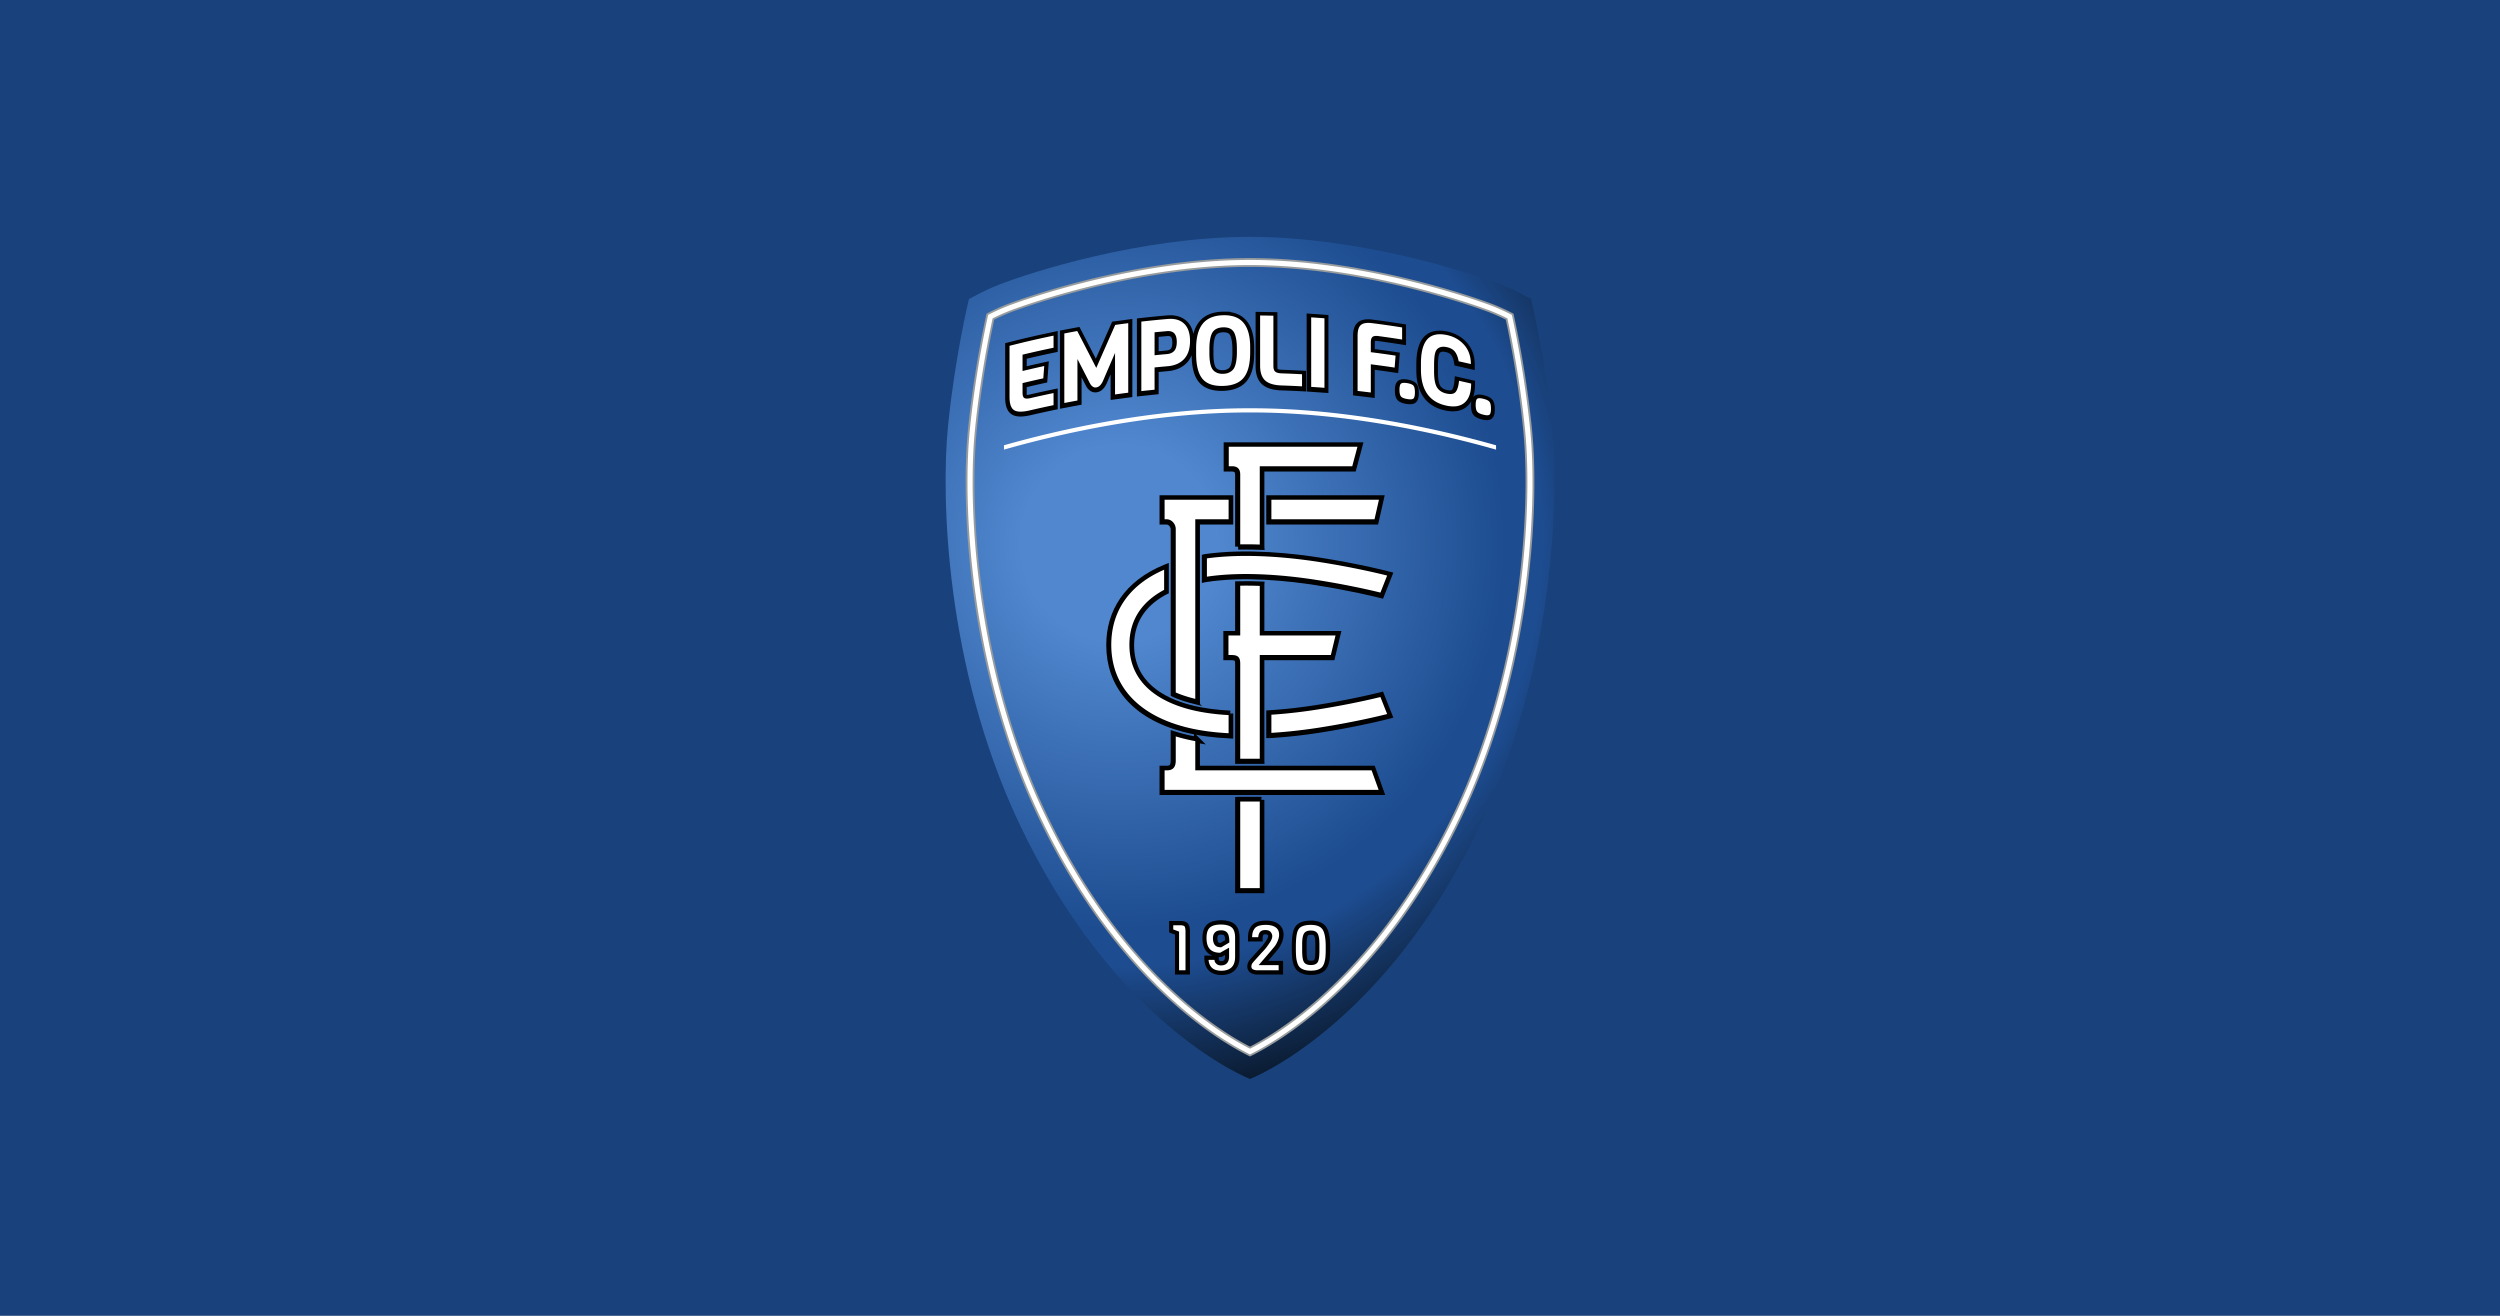 <svg id="svg26" version="1.1" viewBox="0 0 950 500" xmlns="http://www.w3.org/2000/svg">
   <defs id="defs8">
      <filter id="b" x="-.279" y="-.874" width="1.559" height="2.749" style="color-interpolation-filters:sRGB">
         <feGaussianBlur id="feGaussianBlur1" stdDeviation="6.533"/>
      </filter>
      <filter id="c" x="-.172" y="-.106" width="1.351" height="1.212" style="color-interpolation-filters:sRGB">
         <feGaussianBlur id="feGaussianBlur2" stdDeviation="5.841"/>
      </filter>
      <filter id="d" x="-.051" y="-.24" width="1.103" height="1.48" style="color-interpolation-filters:sRGB">
         <feGaussianBlur id="feGaussianBlur3" stdDeviation="3.562"/>
      </filter>
      <radialGradient id="a" cx="183.84" cy="536.68" r="651.46" gradientTransform="matrix(.436 0 0 -.436 345.24 440.5)" gradientUnits="userSpaceOnUse">
         <stop id="stop3" style="stop-color:#5087ce" offset="0"/>
         <stop id="stop4" style="stop-color:#5087ce" offset=".131"/>
         <stop id="stop5" style="stop-color:#1d4c90" offset=".517"/>
         <stop id="stop6" style="stop-color:#1d4c90" offset=".566"/>
         <stop id="stop7" style="stop-color:#07121f" offset=".77"/>
         <stop id="stop8" style="stop-color:#07121f" offset="1"/>
      </radialGradient>
   </defs>
   <path id="path8" class="mono" d="M0 500h950V0H0z" style="fill:#19417b"/>
   <path id="path9" class="mono" d="m386.97 312.23c-27.76-59.279-29.391-123.45-26.74-150.13 2.65-26.681 7.951-48.415 7.951-48.415s5.09-3.033 11.574-5.566c11.31-4.417 53.274-18.112 95.24-18.112s83.931 13.694 95.24 18.112c6.485 2.533 11.574 5.566 11.574 5.566s5.301 21.734 7.952 48.415 1.019 90.855-26.74 150.13c-36.518 77.983-88.025 97.773-88.025 97.773s-51.508-19.79-88.025-97.773" style="fill:url(#a)"/>
   <path id="path10" d="M382.72 115.6c.45-.175 45.477-17.533 92.279-17.533s91.83 17.358 92.28 17.533c3.135 1.223 5.93 2.587 7.844 3.585 1.503 6.789 5.065 24.126 7.055 44.142.541 5.438.884 12.198.884 19.977 0 31.76-5.704 80.513-26.884 125.69-18.066 38.537-39.889 61.949-55.015 74.801C489.2 393.962 479.446 399.297 475 401.46c-4.447-2.163-14.199-7.497-26.164-17.665-15.125-12.853-36.949-36.265-55.015-74.801-21.179-45.177-26.884-93.93-26.884-125.69 0-7.78.343-14.539.883-19.977 1.991-20.016 5.553-37.354 7.055-44.142 1.915-.998 4.709-2.362 7.844-3.585m1.22 3.128a76 76 0 0 0-6.123 2.727c-1.602 7.433-4.813 23.683-6.655 42.204-.567 5.7-.867 12.492-.867 19.645 0 20.325 2.59 73.12 26.566 124.27 17.811 37.991 39.278 61.031 54.15 73.668 10.426 8.861 19.058 13.934 23.99 16.466 4.929-2.532 13.561-7.605 23.988-16.466 14.872-12.638 36.34-35.677 54.15-73.668 23.977-51.146 26.566-103.94 26.566-124.27 0-7.152-.3-13.945-.866-19.645-1.843-18.52-5.054-34.772-6.655-42.204a76 76 0 0 0-6.123-2.727c-.445-.173-45.033-17.304-91.062-17.304-46.017 0-90.594 17.123-91.059 17.303" style="fill:#989c9d"/>
   <g id="g1" class="mono">
      <g id="g11" style="filter:url(#b);stroke-width:4.191;stroke:#000">
         <path id="path11" transform="matrix(.436 0 0 -.436 443.41 440.5)" d="M125.6 205.84c-4.755 0-8.326-.98-10.617-2.908l-.01-.009c-1.107-.982-1.975-2.383-2.58-4.16-.945-2.873-1.423-7.374-1.423-13.386v-2.216c0-2.926.1-5.393.293-7.338a25.5 25.5 0 0 1 1.188-5.613c.605-1.795 1.468-3.223 2.572-4.242 1.096-1.014 2.536-1.822 4.279-2.402 1.734-.577 3.854-.869 6.297-.869 2.447 0 4.564.284 6.293.84 1.749.562 3.19 1.372 4.286 2.406 1.1 1.036 1.965 2.461 2.571 4.238.59 1.737.992 3.616 1.188 5.584.195 1.962.293 4.41.293 7.277v2.394c0 7.445-1.037 12.75-3.082 15.769-2.084 3.075-5.97 4.635-11.547 4.635zm0-8.15c2.404 0 3.931-.683 4.67-2.088.776-1.481 1.19-4.139 1.23-7.896v-6.47c-.04-4.182-.416-7.017-1.12-8.426-.652-1.302-2.24-1.961-4.722-1.961s-4.09.69-4.78 2.05c-.743 1.465-1.137 4.271-1.175 8.342v6.703c.038 3.634.45 6.22 1.23 7.686.737 1.386 2.263 2.06 4.666 2.06zm-50.448 4.041c-.923-1.326-1.554-2.745-1.876-4.214-.316-1.442-.477-3.19-.477-5.2v-.46h8.558v.46c0 1.882.337 3.348 1.003 4.354.624.947 1.81 1.427 3.524 1.427 1.728 0 2.923-.403 3.548-1.196.65-.828.98-1.665.98-2.486 0-.857-.317-1.926-.943-3.176l-1.136-1.873-2.326-3.286c-1.031-1.432-2.447-3.05-4.21-4.813l-6.256-6.957-1.763-2c-1.04-1.37-1.563-2.798-1.563-4.255 0-1.803.686-3.114 2.038-3.897 1.27-.738 2.82-1.111 4.604-1.111h20.346v7.742H83.708c1.063 1.23 5.936 6.88 5.936 6.88.017.023 2.332 2.74 2.332 2.74l3.456 4.158c.99 1.27 1.943 2.962 2.83 5.03.895 2.091 1.35 4.145 1.35 6.101 0 3.247-1.181 5.783-3.508 7.54-2.289 1.726-5.561 2.6-9.724 2.6-5.617 0-9.394-1.382-11.228-4.108m-27.977 4.412c-4.738 0-8.303-1.02-10.596-3.032-2.31-2.026-3.48-5.495-3.48-10.316 0-9.632 4.628-14.516 13.756-14.516h.121l5.778 3.287v-5.335c0-1.708-.446-3.109-1.324-4.168-.857-1.032-2.26-1.554-4.168-1.554-1.125 0-2.025.286-2.673.85-.666.578-1.08 1.148-1.228 1.696a7 7 0 0 0-.246 1.834v.46h-8.326v-.46c0-3.683 1.073-6.673 3.189-8.89 2.12-2.222 5.382-3.35 9.693-3.35 4.303 0 7.678 1.163 10.031 3.455 2.356 2.294 3.55 5.74 3.55 10.244v16.62c0 4.824-1.172 8.267-3.486 10.237-2.291 1.95-5.854 2.938-10.59 2.938zm.204-8.268c2.11 0 3.53-.59 4.342-1.807.814-1.222 1.231-3.345 1.255-6.283-.427-.253-5.658-3.331-5.882-3.463-1.909.022-3.252.546-3.976 1.575-.776 1.1-1.169 2.69-1.169 4.723 0 3.537 1.776 5.255 5.43 5.255zm-35.938 7.661c2.736 0 4.483-.515 5.343-1.571.835-1.029 1.24-2.934 1.24-5.83v-35.1H9.175v34.197l-5.074 1.867v6.437h7.341" style="stroke-width:4.191;stroke:#000"/>
      </g>
      <path id="path13" transform="matrix(.436 0 0 -.436 345.24 440.5)" d="M258.25 524.71v-19.237l.194.04c34.03 5.488 74.162.96 96.623-2.561 28.695-4.497 50.23-9.652 56.908-11.323l7.06 17.843s-24.84 6.615-61.02 12.285c-21.374 3.35-62.724 8.306-99.619 2.994zm22.125-136.36c-12.12.606-24.107 2.11-35.021 4.947-23.432 6.093-51.364 20.537-51.364 54.749v-.001c0 24.034 13.785 38.312 30.11 46.792l.13.054v20.958l-.23-.088c-33.856-13.822-49.045-38.85-49.045-67.715v-.001c0-33.21 20.105-61.339 65.61-73.17 12.548-3.263 26.205-4.93 39.82-5.562l.004.296v18.53l-.014.21" style="filter:url(#c);stroke-width:5.239;stroke:#000"/>
      <path id="path14" transform="matrix(.436 0 0 -.436 345.24 440.5)" d="M251.36 555.78h29.029v20.25h-58.995v-20.25h3.19c4.252-.017 6.53-3.965 6.53-6.952v-143.35l.222-.119q7.065-3.13 15.75-5.39a122 122 0 0 1 4.292-1.032l-.013.296v156.31l-.004.236m63.247-186.15c17.385 1.006 32.837 3.055 43.407 4.71 36.18 5.67 61.02 12.287 61.02 12.287l-7.06 17.842c-6.677-1.671-28.213-6.825-56.908-11.321-10.445-1.638-24.712-3.493-40.41-4.458l-.247-.022v-19.034l.198-.003m-.035 186.15h92.581l4.59 20.25h-97.333v-20.25h.162" style="filter:url(#c);stroke-width:5.239;stroke:#000"/>
      <path id="path15" transform="matrix(.436 0 0 -.436 345.24 440.5)" d="M287.27 533.88c6.85.146 13.65.06 20.267-.194l-.014.203v68.059h80.191l5.4 20.25h-115.83v-20.25h4.522c4.388 0 5.468-2.227 5.468-5.805v-62.084l-.004-.18m-35.906-193.33v24.553l.002.396a161 161 0 0 0-12.534 2.712 149 149 0 0 0-7.717 2.225v-23.103c0-5.567-2.228-7.052-6.278-7.018h-3.443v-20.25h190.35l-7.29 20.25h-153.09l-.003.235" style="filter:url(#c);stroke-width:5.239;stroke:#000"/>
      <path id="path16" transform="matrix(.436 0 0 -.436 345.24 440.5)" d="M307.52 347.57v89.723l.013.221h61.548l4.86 20.25H307.52v42.912l.013.217c-6.634.285-13.448.387-20.266.224l.004-.187v-43.167l-.24.001h-10.02v-20.25h4.32c4.59 0 5.872-1.148 5.94-5.602v-84.713h20.261l-.012.371m0-34.408.001-78.687h-20.25v78.687l.29.018h19.668l.291-.018" style="filter:url(#c);stroke-width:5.239;stroke:#000"/>
      <g id="g21" style="filter:url(#d);stroke-width:4.191;stroke:#000">
         <path id="path21" transform="matrix(.436 0 0 -.436 345.24 519.03)" d="M275.42 916.72q-.779.01-1.582-.013c-8.553-.243-14.955-3.004-19.027-8.202-3.951-5.047-5.954-12.55-5.954-22.302v-4.421c0-10.803 1.93-18.365 5.904-23.117 3.96-4.744 10.424-7.023 19.209-6.773 8.758.244 15.226 2.868 19.223 7.803 4.024 4.96 5.98 12.534 5.978 23.152v4.594c0 9.708-2.057 17.115-6.113 22.018-3.919 4.732-9.848 7.172-17.638 7.26zm-.562-13.792c3.927-.068 6.43-1.514 7.637-4.403 1.241-2.995 1.871-7.153 1.871-12.356v-3.148c0-4.14-.371-7.576-1.105-10.214q-.6-2.373-1.642-3.737c-.678-.89-1.669-1.675-2.944-2.33-1.268-.652-2.867-1.007-4.755-1.061-1.876-.053-3.477.223-4.758.822-1.274.595-2.228 1.314-2.834 2.134-1.244 1.543-2.676 5.12-2.676 13.714v3.148c0 5.376.602 9.573 1.791 12.476 1.307 3.205 4.124 4.825 8.61 4.951q.412.012.805.004zm-46.924 10.634a31 31 0 0 1-2.423-.115v.001a850 850 0 0 1-22.93-2.282l-1.437-.164v-63.803l14.75 1.57.011 1.457v17.915l9.885.914c6.612.566 11.815 2.876 15.463 6.863 3.673 4.01 5.534 9.655 5.534 16.778v.001c0 7.184-1.888 12.63-5.61 16.188-3.293 3.145-7.74 4.713-13.243 4.676zm-1.94-13.896c1.764.036 3.088-.371 4.032-1.238 1.31-1.203 1.975-3.4 1.975-6.53 0-3.144-.602-5.415-1.79-6.75-1.187-1.331-2.913-2.079-5.28-2.283l-9.026-.84v16.735l9.305.864q.405.034.783.043zm268.29-56.062c-1.321-1.017-1.938-3.096-1.938-6.541 0-3.237.54-5.502 1.649-6.923 1.105-1.417 3.158-2.48 6.276-3.25 3.371-.835 5.455-.729 6.757.343 1.265 1.038 1.856 3.117 1.856 6.541 0 3.232-.525 5.483-1.602 6.881-1.088 1.413-3.127 2.474-6.234 3.243-3.294.814-5.444.72-6.764-.294zm-36.937 55.795c-8.404-2.359-12.675-11.233-12.675-26.371v-5.104c-.004-18.807 7.981-29.983 23.731-33.217 7.3-1.512 13.066-.444 17.135 3.173 4.05 3.601 6.103 9.559 6.103 17.708v1.293l-13.619 3.093-.167-1.832c-.405-4.165-1.246-7.096-2.496-8.712-1.02-1.32-3.126-1.659-6.26-1.01-3.409.705-5.827 2.201-7.391 4.575-1.565 2.431-2.362 6.801-2.362 12.972v5.273c0 2.284.053 4.09.159 5.363.25 4.805 1.173 6.798 1.904 7.633 1.47 1.68 3.758 2.17 6.992 1.502 2.86-.592 4.962-1.758 6.25-3.466 1.364-1.813 2.337-4.359 2.892-7.566l.183-1.065 13.66-3.097.01 2.026c0 7.08-2.103 13.058-6.253 17.767-4.144 4.7-9.555 7.769-16.085 9.12-4.495.931-8.436.912-11.71-.058m-29.469-42.651c-1.294-1.09-1.896-3.187-1.896-6.603 0-3.26.556-5.504 1.7-6.863 1.142-1.357 3.243-2.27 6.421-2.793 3.338-.549 5.48-.28 6.742.846 1.24 1.108 1.819 3.206 1.819 6.602 0 3.255-.541 5.487-1.653 6.825-1.127 1.355-3.215 2.267-6.382 2.788-3.31.543-5.454.288-6.751-.802m-34.968 51.053c-2.299-1.995-3.416-5.405-3.415-10.426v-49.663l14.738-1.749.013 1.823v22.732a849 849 0 0 0 18.888-2.622l1.72-.26 1.081 13.658-1.489.227a852 852 0 0 1-20.2 2.81v7c0 2.467.558 3.323.891 3.614.27.236 1.187.748 3.809.398a849 849 0 0 0 20.698-3.026l1.874-.297v13.826l-1.366.217a850 850 0 0 1-26.165 3.74c-5.074.643-8.8-.029-11.077-2.002m-43.828 5.438v-62.066l14.773-1.036.012 1.737v62.066l-14.796 1.037.01-1.738m-44.487 1.632v-43.716c0-6.396 1.676-11.154 4.985-14.143 3.25-2.943 8.31-4.487 15.464-4.72a845 845 0 0 0 17.595-.76l1.706-.09v13.79l-1.534.082c-5.856.315-11.798.57-17.66.763-3.123.101-4.296.745-4.717 1.12-.678.601-1.037 1.902-1.037 3.76v45.31l-14.813.253.01-1.648m-113.44-5.079-12.254-1.642-.355-.827-15.149-34.35-15.563 30.181-1.174-.223-12.61-2.377.011-1.341v-62.509l14.66 2.76.011 1.347v29.45l7.648-14.882c2.354-4.548 5.34-5.1 7.43-4.764 2.834.456 5.17 2.613 6.946 6.41l7.485 17.358v-30.148l14.727 1.975.01 1.419v62.407l-1.823-.244m-65.178-10.88a858 858 0 0 1-38.418-8.889l-1.219-.312v-45.823c0-6.6 1.537-10.795 4.696-12.823 3.006-1.933 7.912-2.07 15-.415a856 856 0 0 0 20.598 4.534l1.291.267v13.855l-1.948-.404a859 859 0 0 1-19.86-4.36c-3.188-.742-4.171-.328-4.397-.184-.19.122-.804.707-.804 3.197v7.13a844 844 0 0 0 16.798 3.861l1.178.257 1.076 14.095-2.125-.461a859 859 0 0 1-16.927-3.882v10.884c8.51 2.04 17.15 3.98 25.718 5.754l1.291.268v13.855l-1.948-.404" style="stroke-width:4.191;stroke:#000"/>
      </g>
   </g>
   <path id="path23" d="M475 98.776c46.627 0 91.575 17.31 92.024 17.485 2.994 1.168 5.672 2.468 7.482 3.402 1.493 6.784 5.005 23.972 6.971 43.737.575 5.785.88 12.67.88 19.907 0 20.502-2.614 73.762-26.817 125.39-18.013 38.422-39.761 61.755-54.833 74.562-11.523 9.793-20.94 15.07-25.705 17.415-4.767-2.345-14.182-7.621-25.706-17.414-15.072-12.808-36.82-36.14-54.833-74.562-24.204-51.629-26.817-104.89-26.817-125.39 0-7.238.304-14.122.88-19.907 1.965-19.764 5.477-36.953 6.97-43.737a80 80 0 0 1 7.483-3.402c.45-.175 45.398-17.485 92.022-17.485m-91.315 19.295a76 76 0 0 0-6.183 2.753l-.304.152-.072.332c-1.707 7.925-4.844 23.955-6.668 42.283-.569 5.723-.87 12.54-.87 19.715 0 20.372 2.595 73.29 26.633 124.57 17.864 38.106 39.406 61.224 54.332 73.907 10.244 8.705 18.773 13.81 24.124 16.557l.323.166.323-.166c5.351-2.748 13.881-7.852 24.124-16.557 14.926-12.683 36.467-35.8 54.333-73.907 24.038-51.275 26.633-104.19 26.633-124.57 0-7.175-.301-13.992-.87-19.715-1.823-18.328-4.96-34.358-6.668-42.283l-.071-.332-.305-.152a76 76 0 0 0-6.18-2.752c-.447-.174-45.152-17.353-91.318-17.353-46.118 0-90.868 17.178-91.315 17.35" style="fill:#fff"/>
   <g id="g24" style="stroke-width:1.397">
      <path id="path24" transform="matrix(.436 0 0 -.436 345.24 440.5)" d="m236.44 203.92c2.867 0 3.791-0.61 4.087-0.973 0.326-0.402 0.876-1.565 0.876-4.807v-33.48h-5.61v33.708l-5.074 1.864v3.688zm35.734 0.607c4.341 0 7.55-0.858 9.541-2.551 1.936-1.648 2.917-4.677 2.917-9.003v-16.62c0-4.051-1.03-7.106-3.061-9.083-2.04-1.989-5.035-2.997-8.901-2.997-3.851 0-6.718 0.958-8.521 2.85-1.59 1.666-2.453 3.905-2.654 6.61h5.155c0.05-0.368 0.05-0.74 0.148-1.101 0.233-0.86 0.815-1.7 1.729-2.493 0.951-0.826 2.208-1.245 3.735-1.245 2.413 0 4.235 0.718 5.413 2.138 1.126 1.358 1.698 3.108 1.698 5.203v8.12l-7.794-4.433c-8.078 0.096-11.862 4.183-11.862 12.877 0 4.332 0.986 7.394 2.929 9.098 1.99 1.746 5.195 2.63 9.528 2.63m-6.846-11.904c0-2.372 0.493-4.275 1.465-5.654 1.037-1.475 2.814-2.235 5.282-2.263l0.451-5e-3 7.079 4.167-0.01 0.935c-0.027 3.324-0.527 5.669-1.526 7.168-1.12 1.677-3.034 2.528-5.69 2.528-4.547 0-7.051-2.441-7.051-6.876m34.53 4.551c0.275 1.262 0.822 2.483 1.624 3.637l0.015 0.02c1.514 2.251 4.838 3.393 9.882 3.393 3.804 0 6.748-0.766 8.749-2.276 1.925-1.452 2.861-3.496 2.861-6.245 0-1.737-0.409-3.575-1.217-5.463-0.832-1.94-1.712-3.511-2.618-4.67l-3.426-4.12c0.011 0.015-2.334-2.744-2.334-2.744 0.02 0.025-5.912-6.853-5.912-6.853l-2.31-2.68h17.41v-4.502h-18.725c-1.497 0-2.772 0.3-3.792 0.893-0.529 0.305-1.23 0.898-1.23 2.496 0 1.09 0.413 2.185 1.222 3.258 0.12 0.138 1.699 1.926 1.699 1.926l6.245 6.945c1.765 1.762 3.238 3.447 4.32 4.95l2.368 3.343 1.198 1.978 0.03 0.059c0.75 1.499 1.114 2.775 1.114 3.9 0 1.195-0.446 2.367-1.326 3.488-0.951 1.204-2.572 1.814-4.822 1.814-2.856 0-4.228-1.171-4.877-2.154-0.687-1.04-1.083-2.421-1.211-4.086h-5.328c0.05 1.385 0.163 2.657 0.39 3.693m50.743 7.05c5.007 0 8.44-1.32 10.206-3.924 1.834-2.707 2.803-7.846 2.803-14.86v-2.393c0-2.817-0.095-5.211-0.286-7.116a23.4 23.4 0 0 0-1.109-5.223c-0.52-1.522-1.241-2.729-2.147-3.582-0.92-0.868-2.155-1.556-3.672-2.044-1.568-0.505-3.519-0.76-5.797-0.76-2.268 0-4.216 0.264-5.787 0.785-1.522 0.507-2.763 1.199-3.688 2.055-0.902 0.833-1.621 2.034-2.138 3.57a23.8 23.8 0 0 0-1.11 5.256c-0.19 1.893-0.286 4.307-0.286 7.177v2.216c0 5.84 0.451 10.173 1.342 12.88 0.507 1.487 1.218 2.65 2.108 3.445 1.992 1.67 5.207 2.518 9.56 2.518m-6.099-7.83c-0.915-1.72-1.378-4.479-1.419-8.43v-6.72c0.04-4.398 0.482-7.362 1.35-9.073 0.988-1.95 3.083-2.94 6.225-2.94 3.147 0 5.223 0.962 6.171 2.859 0.827 1.653 1.25 4.641 1.29 9.136v6.484c-0.042 4.09-0.506 6.913-1.416 8.648-1.029 1.96-3.083 2.955-6.103 2.955-3.017 0-5.068-0.982-6.098-2.918" style="fill:#fff"/>
   </g>
   <path id="path25" d="m466.93 169.75v7.42h1.266c3.092 0 3.091 2.44 3.091 3.24v26.336l-2e-3 0.11c2.395-0.038 4.88-0.014 7.422 0.072l2e-3 -0.108v-29.65h35.15l1.979-7.42zm16.197 20.137v7.428h39.191l1.684-7.422h-40.797zm-40.582 6e-3v7.422h0.688c2.194 9e-3 3.552 1.948 3.552 3.74v62.096l0.082 0.03c1.917 0.82 4.049 1.537 6.36 2.138q0.486 0.127 0.986 0.246l-6e-3 -0.08v-68.029l-2e-3 -0.14h12.568l0.098 7e-3v-7.428l-0.108-1e-3zm30.918 21.357c-4.909 2e-3 -9.92 0.264-14.752 0.922l-0.086 0.015v6.95l0.065-8e-3c14.772-2.215 31.91-0.274 41.578 1.242 11.845 1.856 20.996 3.993 24.289 4.803 0.35-0.884 2.114-5.344 2.558-6.463-2.705-0.684-12.534-3.073-25.78-5.149-6.774-1.061-17.073-2.316-27.872-2.312zm-31.094 5.258-0.05 0.02c-12.993 5.628-20.034 15.53-20.034 28.495 0 15.434 9.978 26.528 28.096 31.238 5.183 1.348 10.823 2.069 16.494 2.367l-4e-3 -0.091v-6.67l6e-3 -0.13c-5.108-0.288-10.15-0.945-14.762-2.144-10.465-2.72-22.939-9.192-22.939-24.57 0-10.642 5.975-17.02 13.123-20.84l0.07-0.033zm32.561 6.04a125 125 0 0 0-3.637 0.012l-6e-3 0.045v18.877l-0.074 8e-3h-4.402v7.42h1.18c2.4 0 3.262 0.823 3.297 3.152v36.25l0.087 2e-3h7.34l-6e-3 -0.123v-39.283l0.086 2e-3h26.922l1.781-7.42h-28.688l-0.101-8e-3v-18.797l-2e-3 -0.04a140 140 0 0 0-3.777-0.096zm49.627 42.325c-3.293 0.809-12.444 2.946-24.289 4.802-4.431 0.695-10.432 1.479-17.055 1.91l-0.086 0.016v6.795l6e-3 0.094c7.093-0.438 13.497-1.269 18.2-2.006 13.249-2.076 23.077-4.465 25.782-5.148zm-77.77 14.969v9.12c0 1.393-0.294 2.332-0.922 2.956-0.75 0.742-1.803 0.818-2.525 0.812h-0.795v7.422h81.336l-2.672-7.422h-66.989l-0.014-0.134v-10.79l-6e-3 -0.181a70 70 0 0 1-4.933-1.088 67 67 0 0 1-2.48-0.695zm24.629 24.729-0.129 0.017v32.906h7.422v-32.916l-0.115-8e-3z" style="fill:#fff"/>
   <path id="path26" d="m381.51 170.86c21.449-6.105 56.887-14.217 93.482-14.126 36.615-0.09 72.065 8.025 93.513 14.13l-2e-3 -1.525-1e-3 -0.129c-21.586-6.117-56.961-14.157-93.503-14.066-36.533-0.091-71.9 7.946-93.487 14.062zm18.84-16.9a372 372 0 0 0-9.004 1.983c-2.854 0.665-4.852 0.651-6.002-0.088-1.15-0.738-1.723-2.402-1.723-5v-19.445a372 372 0 0 1 16.729-3.87v4.6a373 373 0 0 0-11.784 2.642v6.197a370 370 0 0 1 8.243-1.89l-0.358 4.679a370 370 0 0 0-7.885 1.812v3.674q0 1.558 0.677 1.99 0.675 0.43 2.46 0.013a372 372 0 0 1 8.647-1.9zm23.366-19.835q-2.308 5.335-4.612 10.699-1.01 2.159-2.503 2.398-1.495 0.241-2.5-1.703a4736 4736 0 0 0-4.673-9.092v15.77q-2.496 0.453-4.987 0.94v-26.42q2.455-0.48 4.916-0.927a4807 4807 0 0 1 7.226 14.013q3.599-8.205 7.205-16.338 2.471-0.347 4.945-0.662v26.42a367 367 0 0 0-5.017 0.672zm26.265-11.118c1.486 1.42 2.23 3.609 2.23 6.552 0 2.944-0.744 5.221-2.23 6.844s-3.581 2.535-6.286 2.766q-2.48 0.214-4.958 0.46v8.46q-2.515 0.25-5.027 0.535v-26.42a369 369 0 0 1 9.985-0.994c2.704-0.23 4.8 0.378 6.286 1.797m-2.808 6.902c0-2.918-1.244-4.29-3.73-4.076a360 360 0 0 0-4.706 0.437v8.72q2.351-0.233 4.705-0.436c1.206-0.105 2.13-0.512 2.77-1.23q0.96-1.078 0.96-3.415m27.893 1.944v2.004c0 4.429-0.817 7.642-2.45 9.656-1.634 2.017-4.254 3.043-7.858 3.143-3.605 0.103-6.21-0.776-7.818-2.702-1.609-1.924-2.412-5.13-2.412-9.632v-1.93c0-4.105 0.816-7.21 2.448-9.294 1.631-2.084 4.22-3.207 7.764-3.307s6.152 0.89 7.822 2.906c1.67 2.018 2.504 5.076 2.504 9.156m-5.046 1.928v-1.373q0-3.563-0.87-5.664c-0.678-1.621-2.13-2.415-4.356-2.353-2.25 0.064-3.714 0.94-4.39 2.599q-0.835 2.037-0.835 5.711v1.373q0 4.787 1.307 6.404 0.507 0.685 1.505 1.15 0.998 0.466 2.395 0.426 1.397-0.039 2.378-0.54 0.98-0.504 1.524-1.218 0.543-0.714 0.834-1.87 0.508-1.826 0.508-4.645m24.755 13.033q-3.844-0.207-7.692-0.332c-2.903-0.094-5.001-0.706-6.296-1.877-1.294-1.17-1.942-3.049-1.942-5.646v-19.073q2.524 0.026 5.046 0.086v19.073q0 1.558 0.69 2.169c0.458 0.409 1.293 0.627 2.503 0.667a367 367 0 0 1 7.691 0.332zm8.518 0.557q-2.518-0.195-5.038-0.354v-26.42q2.52 0.16 5.038 0.354zm29.515-18.343a368 368 0 0 0-9.048-1.323q-1.587-0.21-2.219 0.341-0.632 0.552-0.632 2.11v3.674q4.712 0.592 9.414 1.305l-0.36 4.547a369 369 0 0 0-9.054-1.251v10.724q-2.509-0.316-5.022-0.596v-21.04q0-2.931 1.247-4.015c0.83-0.72 2.259-0.962 4.28-0.705a368 368 0 0 1 11.394 1.628zm4.306 17.535q0.557 0.671 0.557 2.526t-0.557 2.353q-0.558 0.496-2.356 0.199-1.8-0.294-2.376-0.976-0.576-0.684-0.576-2.54t0.576-2.34c0.384-0.322 1.176-0.39 2.375-0.193q1.799 0.299 2.356 0.971m17.321-1.858q2.305 0.508 4.605 1.046c0 3.365-0.808 5.759-2.426 7.197-1.618 1.44-3.905 1.834-6.863 1.22-6.517-1.337-9.791-5.848-9.79-13.8v-2.226c0-6.255 1.677-9.888 5.025-10.828 1.313-0.389 2.903-0.396 4.765-0.011 2.72 0.563 4.928 1.824 6.631 3.754 1.702 1.932 2.551 4.367 2.551 7.285q-2.318-0.541-4.64-1.053-0.393-2.275-1.395-3.605c-0.667-0.886-1.716-1.483-3.147-1.779-1.671-0.346-2.913-0.047-3.726 0.881q-0.86 0.982-1.004 3.739-0.071 0.876-0.07 2.397v2.301q0 4.266 1.146 6.049c0.787 1.194 2.013 1.956 3.671 2.3 1.66 0.342 2.803 0.114 3.435-0.702q0.946-1.222 1.233-4.164m11.575 7.991q0.552 0.717 0.552 2.571 0 1.856-0.552 2.309c-0.367 0.302-1.144 0.302-2.33 9e-3q-1.78-0.438-2.35-1.167t-0.57-2.585q0-1.855 0.57-2.294c0.38-0.292 1.163-0.296 2.35-2e-3q1.78 0.443 2.33 1.16z" style="fill:#fff"/>
</svg>
